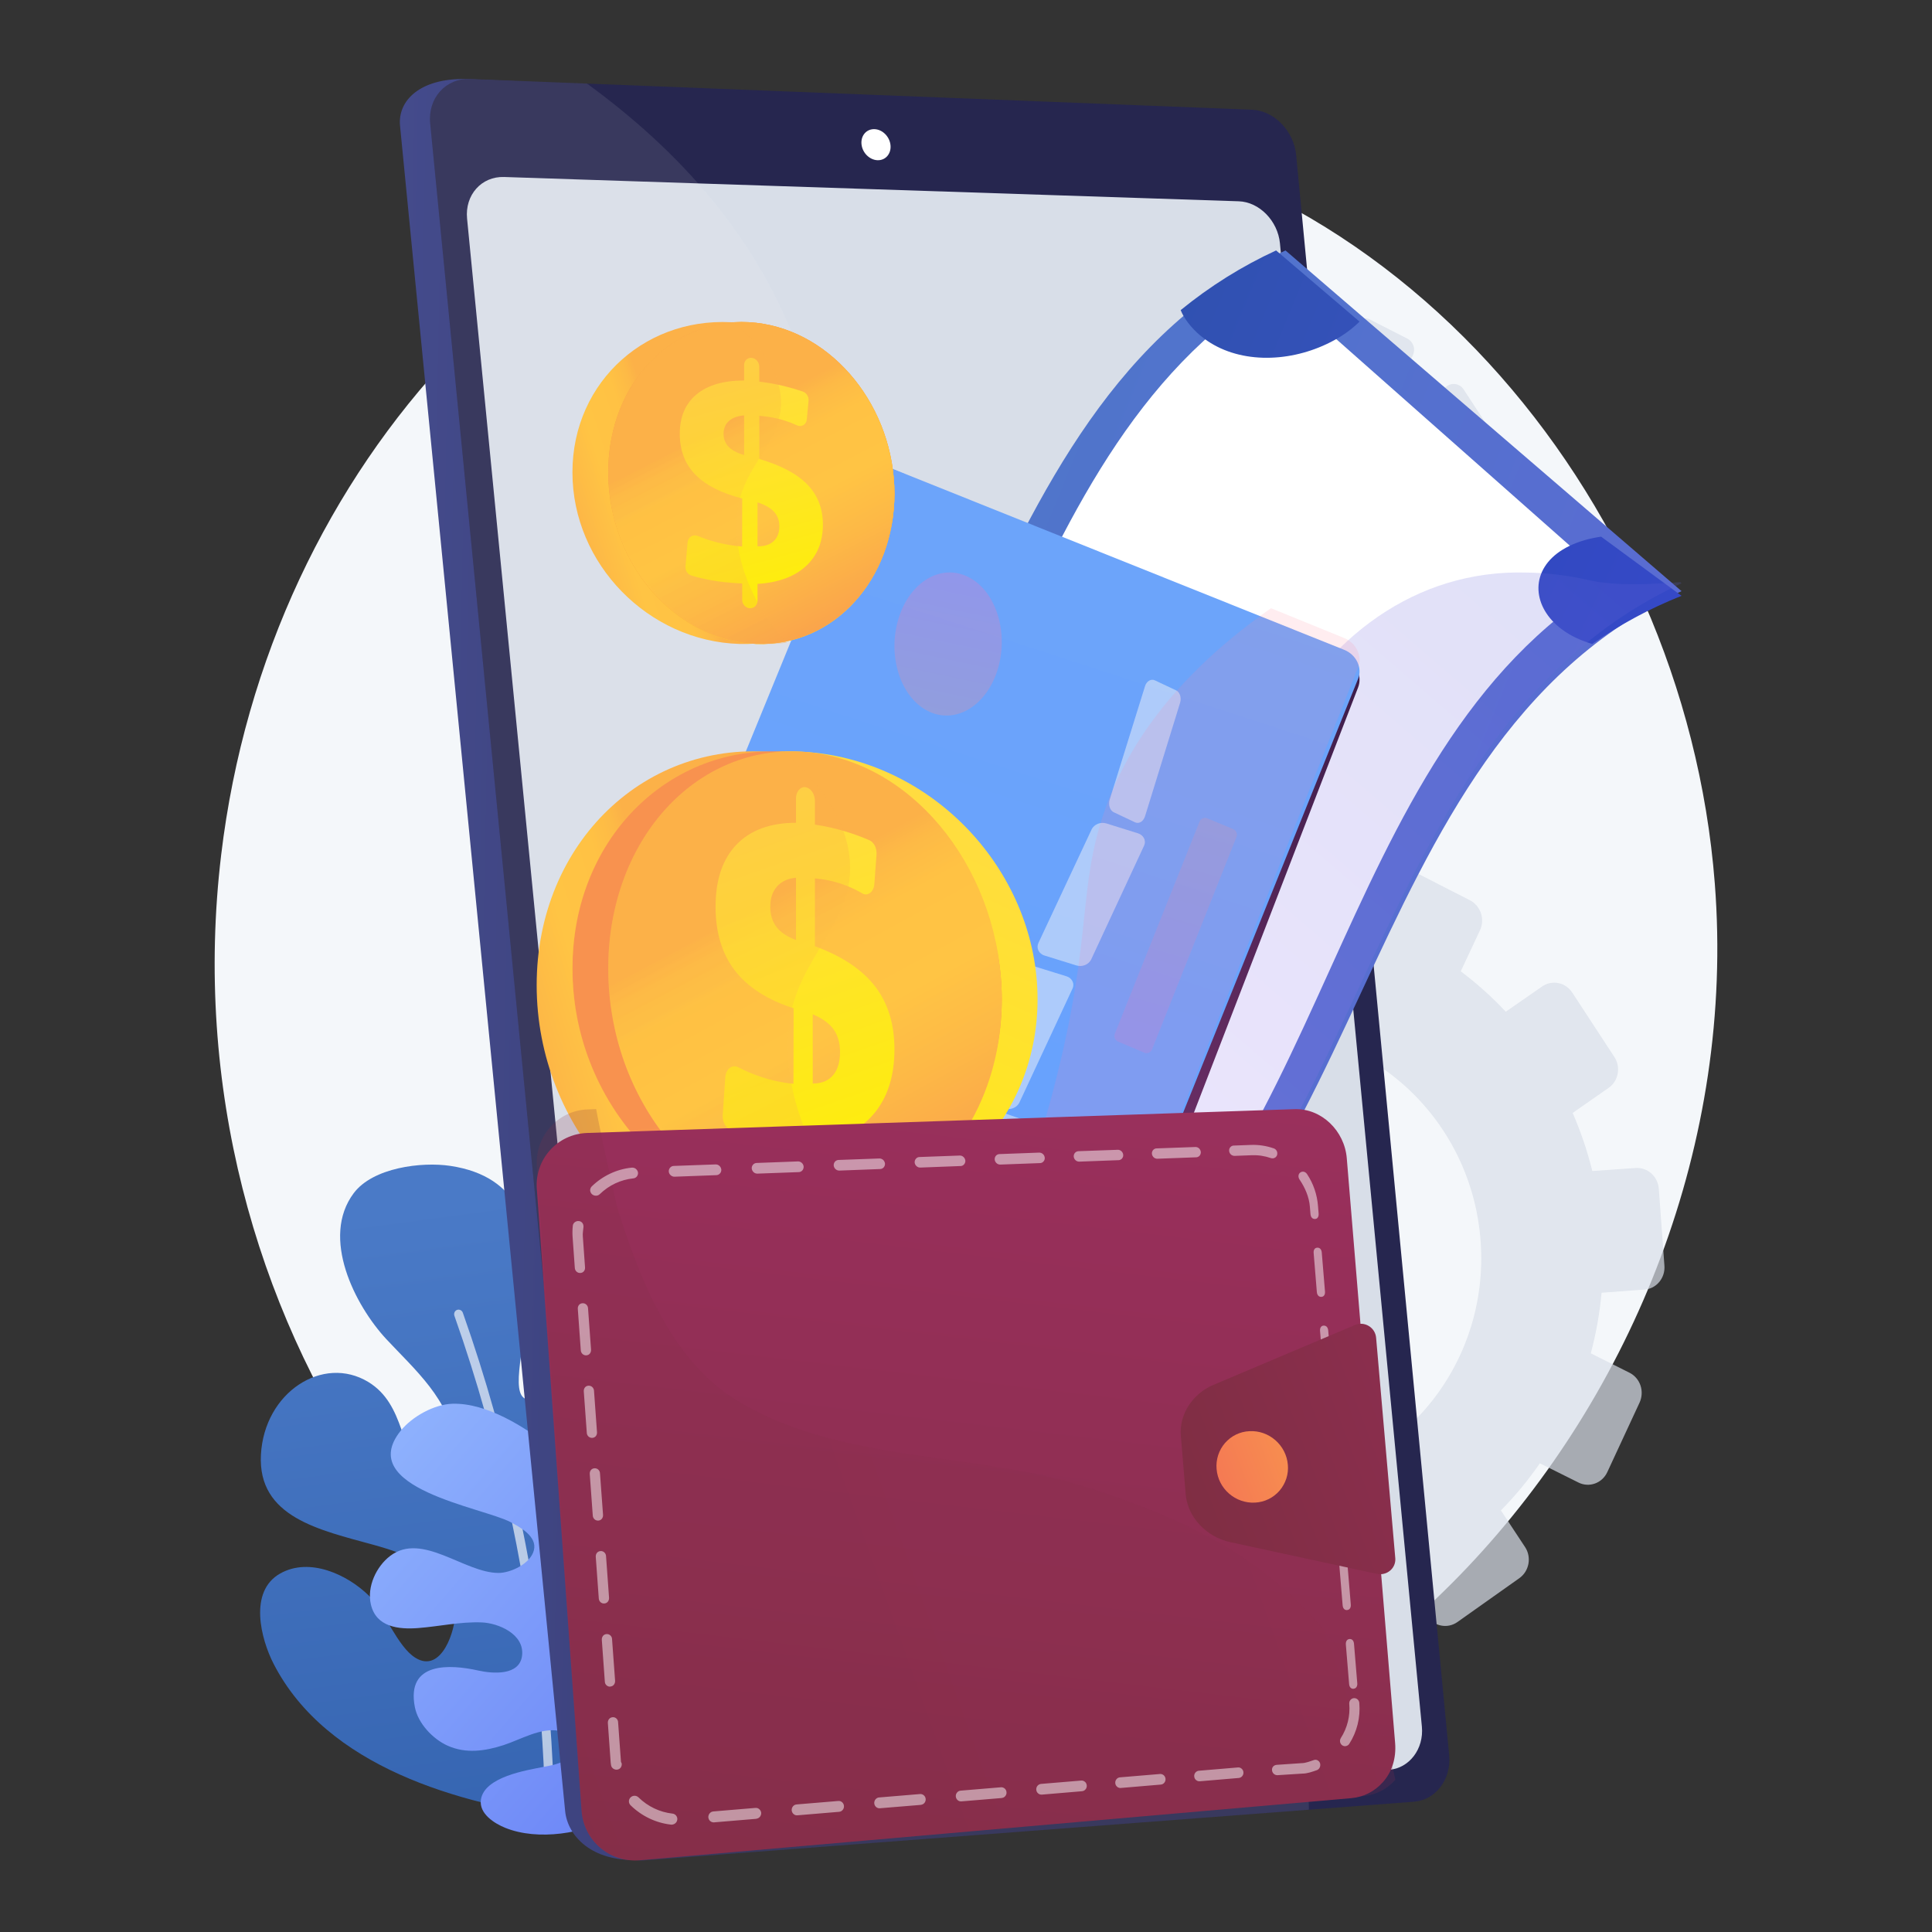 <svg width="54" height="54" viewBox="0 0 54 54" fill="none" xmlns="http://www.w3.org/2000/svg">
<rect x="0" y="0" width="54" height="54" fill="#333333" stroke="none"/>
<path d="M23.529 50.296C13.11 48.435 4.643 36.815 6.181 23.9C7.494 12.886 15.681 4.314 25.498 3.505C26.209 3.446 26.928 3.429 27.654 3.453C33.131 3.64 37.997 6.223 41.596 10.133C45.178 14.026 47.506 19.23 47.929 24.69C49.058 39.218 36.489 52.61 23.529 50.296Z" fill="#F4F7FA"/>
<path d="M15.768 50.812C12.844 50.422 9.137 49.397 7.648 46.506C7.295 45.818 6.939 44.481 7.833 43.979C8.65 43.519 9.707 44.005 10.314 44.603C10.761 45.043 11.109 46.026 11.611 46.336C12.345 46.791 12.741 45.551 12.725 45.038C12.691 43.894 11.335 43.425 10.435 43.177C8.94 42.764 7.199 42.41 7.293 40.66C7.387 38.911 9.029 37.86 10.293 38.626C11.334 39.257 11.187 40.604 11.899 41.412C12.531 42.13 12.751 40.965 12.709 40.394C12.617 39.153 11.567 38.256 10.794 37.425C9.921 36.483 8.955 34.592 9.887 33.349C10.423 32.634 11.784 32.466 12.588 32.587C16.527 33.178 13.915 38.472 14.631 39.063C15.347 39.653 16.025 38.62 16.023 37.047C16.021 35.475 16.253 34.316 17.832 34.819C19.412 35.322 19.712 39.429 17.909 41.007C16.105 42.585 18.022 44.307 18.506 43.176C18.856 42.359 19.163 40.222 20.173 39.986C21.857 39.596 21.831 43.166 21.347 43.998C20.668 45.163 19.133 45.416 18.275 46.421C18.026 46.713 17.463 47.436 17.681 47.863C17.986 48.458 18.836 47.821 19.148 47.545C19.85 46.924 20.822 44.817 21.812 46.217C23.034 47.945 20.991 50.507 15.768 50.812Z" fill="url(#paint0_linear_131_3975)"/>
<g style="mix-blend-mode:soft-light" opacity="0.8">
<g style="mix-blend-mode:soft-light" opacity="0.8">
<path d="M15.347 50.555C15.416 50.555 15.472 50.474 15.473 50.402C15.474 50.34 15.556 44.101 12.938 36.696C12.927 36.662 12.904 36.635 12.874 36.619C12.843 36.603 12.808 36.601 12.776 36.611C12.761 36.617 12.746 36.626 12.734 36.637C12.722 36.648 12.712 36.662 12.705 36.678C12.698 36.693 12.694 36.71 12.694 36.727C12.693 36.744 12.695 36.761 12.701 36.777C15.302 44.136 15.221 50.336 15.221 50.398C15.22 50.47 15.275 50.554 15.345 50.554L15.347 50.555Z" fill="white"/>
</g>
</g>
<path d="M13.442 50.299C13.54 49.661 14.715 49.479 15.188 49.386C15.463 49.332 15.854 49.277 15.994 48.982C16.143 48.672 15.917 48.433 15.628 48.378C15.111 48.28 14.555 48.621 14.074 48.777C13.557 48.944 13.022 49.022 12.51 48.792C12.101 48.608 11.683 48.172 11.595 47.712C11.349 46.441 12.575 46.514 13.374 46.693C13.761 46.779 14.523 46.845 14.592 46.276C14.664 45.67 13.923 45.365 13.465 45.347C12.866 45.323 12.277 45.46 11.684 45.505C11.148 45.545 10.514 45.484 10.366 44.844C10.251 44.35 10.519 43.781 10.906 43.488C11.8 42.809 12.98 43.966 13.935 43.964C14.273 43.964 14.83 43.706 14.923 43.328C15.018 42.944 14.538 42.686 14.275 42.546C13.496 42.131 9.914 41.6 11.197 39.993C11.52 39.589 12.144 39.249 12.648 39.235C13.598 39.208 14.665 39.878 15.397 40.455C16.549 41.364 17.556 42.615 18.21 43.956C19.655 46.918 18.955 48.904 18.955 48.904C18.536 49.622 17.888 50.368 17.173 50.774C16.334 51.249 15.035 51.459 14.121 51.088C13.826 50.969 13.381 50.695 13.442 50.299Z" fill="url(#paint1_linear_131_3975)"/>
<g style="mix-blend-mode:multiply" opacity="0.7">
<path d="M45.718 32.646L44.505 32.731C44.368 32.174 44.184 31.631 43.956 31.107L44.962 30.405C45.028 30.36 45.084 30.301 45.127 30.232C45.17 30.164 45.2 30.087 45.215 30.007C45.23 29.926 45.229 29.844 45.213 29.764C45.196 29.683 45.165 29.607 45.12 29.54L43.946 27.745C43.856 27.607 43.718 27.511 43.561 27.479C43.404 27.446 43.241 27.479 43.107 27.57L42.087 28.278C41.699 27.865 41.278 27.487 40.828 27.148L41.366 26.001C41.511 25.691 41.384 25.316 41.082 25.162L39.192 24.195C38.889 24.04 38.526 24.166 38.38 24.476L37.838 25.627C37.302 25.466 36.754 25.353 36.199 25.29L36.105 24C36.091 23.832 36.015 23.676 35.892 23.566C35.769 23.456 35.61 23.4 35.448 23.41L33.335 23.54C33.255 23.544 33.177 23.564 33.105 23.6C33.033 23.636 32.969 23.687 32.916 23.749C32.863 23.811 32.823 23.884 32.797 23.962C32.772 24.041 32.762 24.124 32.768 24.206L32.862 25.501C32.318 25.634 31.787 25.815 31.273 26.044L30.561 24.964C30.468 24.824 30.326 24.727 30.166 24.694C30.006 24.66 29.839 24.693 29.702 24.786L27.933 25.992C27.866 26.038 27.808 26.097 27.763 26.166C27.718 26.236 27.687 26.314 27.672 26.395C27.657 26.477 27.658 26.562 27.674 26.643C27.691 26.725 27.723 26.802 27.77 26.871L28.485 27.95C28.079 28.349 27.708 28.784 27.375 29.25L26.231 28.675C25.921 28.52 25.549 28.648 25.399 28.963L24.463 30.93C24.313 31.245 24.443 31.626 24.754 31.781L25.89 32.347C25.734 32.907 25.627 33.48 25.57 34.059L24.312 34.147C23.968 34.171 23.71 34.475 23.735 34.826L23.895 37.018C23.921 37.369 24.221 37.633 24.565 37.608L25.812 37.516C25.951 38.085 26.138 38.64 26.372 39.175L25.346 39.885C25.279 39.931 25.221 39.991 25.176 40.06C25.131 40.13 25.1 40.208 25.085 40.291C25.069 40.373 25.07 40.458 25.087 40.54C25.103 40.622 25.136 40.7 25.182 40.768L26.394 42.582C26.489 42.722 26.632 42.817 26.794 42.848C26.955 42.879 27.122 42.843 27.258 42.748L28.276 42.038C28.676 42.458 29.111 42.842 29.575 43.183L29.044 44.316C29.009 44.391 28.988 44.472 28.984 44.556C28.979 44.639 28.991 44.723 29.017 44.802C29.044 44.88 29.086 44.953 29.14 45.014C29.195 45.076 29.26 45.126 29.333 45.161L31.259 46.103C31.407 46.175 31.576 46.185 31.73 46.129C31.884 46.073 32.011 45.956 32.083 45.804L32.608 44.684C33.158 44.841 33.72 44.947 34.287 45.002L34.377 46.24C34.384 46.323 34.406 46.404 34.442 46.478C34.479 46.552 34.529 46.618 34.59 46.672C34.652 46.725 34.722 46.766 34.799 46.792C34.875 46.817 34.956 46.827 35.035 46.819L37.145 46.647C37.307 46.634 37.456 46.556 37.562 46.429C37.668 46.302 37.721 46.136 37.709 45.969L37.619 44.735C38.167 44.591 38.702 44.398 39.218 44.156L39.891 45.173C39.983 45.311 40.123 45.405 40.282 45.435C40.44 45.466 40.603 45.43 40.736 45.336L42.467 44.11C42.532 44.063 42.588 44.004 42.632 43.935C42.675 43.867 42.705 43.789 42.72 43.709C42.735 43.628 42.734 43.544 42.718 43.464C42.702 43.383 42.67 43.307 42.625 43.239L41.95 42.216C42.35 41.811 42.715 41.37 43.04 40.899L44.12 41.438C44.264 41.51 44.43 41.519 44.581 41.464C44.732 41.41 44.856 41.295 44.925 41.145L45.827 39.202C45.895 39.053 45.905 38.881 45.852 38.724C45.799 38.568 45.688 38.44 45.545 38.368L44.463 37.826C44.611 37.271 44.712 36.704 44.764 36.132L45.967 36.043C46.046 36.038 46.123 36.016 46.193 35.98C46.263 35.943 46.326 35.892 46.378 35.83C46.429 35.768 46.468 35.697 46.493 35.619C46.518 35.541 46.527 35.459 46.521 35.377L46.364 33.227C46.352 33.062 46.277 32.908 46.156 32.799C46.035 32.69 45.878 32.635 45.718 32.646ZM34.781 28.785C38.181 28.56 41.13 31.205 41.384 34.691C41.639 38.177 39.106 41.215 35.708 41.478C32.289 41.742 29.294 39.1 29.037 35.576C28.779 32.051 31.359 29.01 34.781 28.785Z" fill="#D8DEE8"/>
</g>
<g style="mix-blend-mode:multiply" opacity="0.7">
<path d="M41.884 13.58L41.217 13.627C41.141 13.32 41.04 13.022 40.915 12.734L41.468 12.348C41.504 12.323 41.535 12.29 41.559 12.253C41.583 12.215 41.599 12.173 41.607 12.129C41.615 12.085 41.615 12.039 41.606 11.995C41.597 11.951 41.579 11.909 41.555 11.872L40.909 10.885C40.86 10.809 40.784 10.757 40.698 10.739C40.611 10.721 40.522 10.739 40.448 10.79L39.887 11.178C39.674 10.951 39.442 10.744 39.195 10.557L39.491 9.927C39.529 9.844 39.534 9.749 39.505 9.662C39.475 9.576 39.414 9.505 39.335 9.465L38.296 8.934C38.257 8.913 38.214 8.901 38.17 8.898C38.127 8.895 38.083 8.9 38.041 8.915C38 8.929 37.962 8.952 37.929 8.982C37.896 9.011 37.868 9.047 37.849 9.088L37.551 9.721C37.256 9.632 36.955 9.57 36.65 9.536L36.598 8.825C36.591 8.733 36.549 8.648 36.481 8.587C36.414 8.527 36.327 8.496 36.238 8.501L35.076 8.572C35.033 8.574 34.99 8.586 34.95 8.605C34.911 8.625 34.875 8.653 34.846 8.687C34.817 8.721 34.795 8.761 34.781 8.804C34.767 8.848 34.761 8.893 34.764 8.939L34.816 9.65C34.517 9.724 34.225 9.824 33.943 9.95L33.551 9.356C33.5 9.279 33.422 9.226 33.334 9.207C33.246 9.189 33.154 9.207 33.079 9.258L32.107 9.921C32.07 9.946 32.038 9.979 32.013 10.017C31.989 10.055 31.972 10.098 31.963 10.143C31.955 10.188 31.955 10.234 31.965 10.279C31.974 10.324 31.991 10.366 32.017 10.404L32.41 10.998C32.187 11.217 31.983 11.456 31.8 11.712L31.17 11.396C31.089 11.355 30.996 11.348 30.91 11.377C30.825 11.407 30.754 11.47 30.713 11.554L30.198 12.636C30.179 12.677 30.167 12.722 30.165 12.768C30.163 12.815 30.169 12.861 30.184 12.904C30.199 12.948 30.222 12.988 30.252 13.022C30.282 13.056 30.318 13.084 30.358 13.103L30.983 13.415C30.897 13.722 30.837 14.037 30.806 14.356L30.115 14.405C30.07 14.407 30.026 14.419 29.986 14.439C29.946 14.459 29.91 14.488 29.881 14.523C29.851 14.557 29.828 14.598 29.814 14.642C29.8 14.686 29.794 14.732 29.797 14.778L29.885 15.984C29.893 16.078 29.936 16.164 30.005 16.225C30.074 16.286 30.163 16.315 30.253 16.308L30.939 16.258C31.015 16.57 31.118 16.876 31.247 17.169L30.683 17.561C30.646 17.586 30.614 17.619 30.589 17.657C30.564 17.695 30.547 17.738 30.539 17.784C30.531 17.829 30.531 17.876 30.54 17.921C30.549 17.966 30.567 18.009 30.593 18.047L31.259 19.044C31.311 19.12 31.39 19.173 31.479 19.19C31.567 19.207 31.659 19.187 31.734 19.135L32.294 18.745C32.514 18.976 32.753 19.187 33.008 19.375L32.716 19.996C32.696 20.037 32.685 20.082 32.682 20.128C32.68 20.174 32.686 20.22 32.701 20.263C32.716 20.307 32.739 20.346 32.769 20.38C32.798 20.414 32.834 20.442 32.875 20.461L33.933 20.979C34.014 21.019 34.107 21.024 34.192 20.993C34.277 20.962 34.347 20.898 34.386 20.814L34.674 20.199C34.977 20.285 35.285 20.343 35.597 20.374L35.647 21.054C35.651 21.1 35.663 21.144 35.683 21.185C35.703 21.226 35.731 21.262 35.764 21.291C35.798 21.321 35.837 21.343 35.879 21.357C35.921 21.371 35.965 21.376 36.009 21.372L37.169 21.277C37.213 21.274 37.256 21.262 37.295 21.241C37.335 21.221 37.37 21.192 37.399 21.158C37.428 21.123 37.45 21.083 37.464 21.04C37.478 20.996 37.483 20.95 37.48 20.904L37.431 20.226C37.732 20.147 38.026 20.04 38.31 19.908L38.68 20.467C38.73 20.543 38.808 20.594 38.895 20.611C38.982 20.628 39.072 20.608 39.145 20.556L40.096 19.883C40.132 19.858 40.163 19.825 40.187 19.787C40.211 19.749 40.227 19.707 40.235 19.662C40.243 19.618 40.243 19.572 40.234 19.528C40.225 19.483 40.208 19.441 40.183 19.404L39.812 18.842C40.032 18.619 40.232 18.377 40.411 18.118L41.005 18.414C41.084 18.453 41.176 18.459 41.259 18.429C41.342 18.398 41.41 18.335 41.448 18.253L41.943 17.183C41.981 17.101 41.986 17.007 41.957 16.921C41.928 16.835 41.867 16.764 41.788 16.725L41.194 16.426C41.276 16.121 41.331 15.809 41.359 15.494L42.021 15.446C42.064 15.443 42.106 15.431 42.145 15.411C42.184 15.391 42.218 15.363 42.247 15.329C42.275 15.295 42.297 15.255 42.31 15.212C42.324 15.17 42.329 15.125 42.326 15.08L42.239 13.898C42.232 13.807 42.191 13.723 42.124 13.663C42.058 13.604 41.971 13.574 41.884 13.58ZM35.87 11.457C37.74 11.334 39.361 12.788 39.501 14.704C39.641 16.621 38.248 18.291 36.38 18.436C34.501 18.581 32.854 17.129 32.712 15.191C32.571 13.254 33.989 11.581 35.87 11.457Z" fill="#D8DEE8"/>
</g>
<path d="M35.285 4.389L39.544 48.891C39.608 49.554 39.168 50.133 38.566 50.179L17.812 51.984C16.547 52.031 15.865 51.323 15.796 50.621L11.181 3.516C11.112 2.809 11.744 2.182 13.022 2.209L34.058 3.131C34.669 3.155 35.22 3.721 35.285 4.389Z" fill="url(#paint2_linear_131_3975)"/>
<path d="M36.228 4.333L40.505 49.064C40.568 49.73 40.127 50.312 39.523 50.358L18.008 51.997C17.336 52.048 16.728 51.513 16.659 50.808L12.024 3.453C11.954 2.742 12.457 2.182 13.14 2.208L34.997 3.067C35.61 3.091 36.164 3.661 36.228 4.333Z" fill="#26264F"/>
<path d="M35.775 6.801L39.742 48.26C39.802 48.882 39.389 49.425 38.824 49.467L18.586 50.961C17.962 51.008 17.397 50.508 17.332 49.852L13.055 6.112C12.99 5.45 13.457 4.926 14.091 4.947L34.625 5.626C35.198 5.645 35.715 6.173 35.775 6.801Z" fill="#D8DEE8"/>
<path d="M24.89 4.059C24.913 4.298 24.751 4.486 24.527 4.478C24.303 4.47 24.102 4.269 24.079 4.029C24.056 3.789 24.219 3.602 24.443 3.61C24.667 3.618 24.867 3.82 24.89 4.059Z" fill="white"/>
<g style="mix-blend-mode:soft-light" opacity="0.3">
<g style="mix-blend-mode:soft-light" opacity="0.3">
<path d="M22.898 25.893C20.76 19.33 24.483 16.023 22.374 9.944C21.227 6.636 18.932 4.172 16.406 2.336L13.14 2.208C12.457 2.182 11.954 2.742 12.024 3.453L16.659 50.808C16.728 51.513 17.336 52.048 18.008 51.997L36.584 50.582C36.525 45.638 35.316 42.119 33.971 39.617C30.276 32.743 25.113 32.69 22.898 25.893Z" fill="#F4F7FA"/>
</g>
</g>
<path d="M35.93 7L47 16.523C37.481 20.968 38.589 34.555 29.07 39L18 29.477C27.519 25.032 26.411 11.445 35.93 7Z" fill="url(#paint3_linear_131_3975)"/>
<path d="M45 16.245C37.01 21.052 37.312 33.193 29.322 38L20 29.754C27.99 24.948 27.689 12.807 35.678 8L45 16.245Z" fill="white"/>
<path d="M22.645 28.605C22.681 28.636 22.712 28.665 22.745 28.698C22.748 28.701 22.751 28.704 22.754 28.707C23.127 29.079 23.302 29.551 23.258 30.002C23.221 30.396 23.015 30.773 22.625 31.05C22.566 31.092 22.505 31.13 22.442 31.165C22.199 31.301 21.92 31.391 21.623 31.44L19.571 29.674C20.409 29.284 21.196 28.786 21.916 28.193C22.165 28.269 22.429 28.419 22.645 28.605Z" fill="url(#paint4_linear_131_3975)"/>
<path d="M31.015 35.808C31.24 36.001 31.39 36.214 31.515 36.472C30.799 37.061 30.015 37.556 29.181 37.944L27.081 36.136C27.264 35.956 27.47 35.803 27.693 35.681C27.758 35.645 27.824 35.611 27.891 35.579C28.889 35.104 30.112 35.104 30.927 35.735L30.937 35.742C30.963 35.764 30.99 35.787 31.015 35.808Z" fill="url(#paint5_linear_131_3975)"/>
<path d="M35.667 7L38 8.989C37.792 9.193 37.558 9.365 37.304 9.502C37.231 9.543 37.156 9.581 37.079 9.617C35.957 10.147 34.587 10.155 33.66 9.466C33.616 9.434 33.581 9.406 33.54 9.371C33.294 9.162 33.096 8.906 33 8.668C33.818 8 34.714 7.439 35.667 7Z" fill="url(#paint6_linear_131_3975)"/>
<path d="M44.752 15L47 16.653C46.108 17.009 45.269 17.461 44.502 18C44.177 17.898 43.912 17.78 43.672 17.603C43.645 17.584 43.616 17.562 43.591 17.541L43.581 17.533C43.193 17.215 42.993 16.812 43 16.418C43.008 16.023 43.227 15.636 43.682 15.359C43.745 15.321 43.809 15.286 43.876 15.254C44.137 15.129 44.435 15.045 44.752 15Z" fill="url(#paint7_linear_131_3975)"/>
<path d="M33.834 20.602C35.369 21.922 35.822 24.501 34.938 26.439C34.054 28.378 32.009 28.806 30.461 27.474C28.926 26.154 28.473 23.576 29.357 21.637C30.241 19.698 32.287 19.27 33.834 20.602Z" fill="url(#paint8_linear_131_3975)"/>
<path d="M32.711 22.916C32.441 22.982 32.161 23.172 31.839 23.563L31.156 22.976C31.165 22.96 31.174 22.944 31.183 22.927C31.267 22.776 31.366 22.635 31.48 22.507C31.541 22.439 31.606 22.375 31.675 22.317C31.752 22.253 31.752 22.115 31.677 22.036L31.397 21.743C31.338 21.682 31.253 21.68 31.199 21.738C31.107 21.834 31.016 21.943 30.932 22.049C30.817 22.195 30.712 22.349 30.616 22.51L30.378 22.304C30.308 22.244 30.217 22.254 30.171 22.334C30.149 22.374 30.141 22.421 30.149 22.467C30.158 22.512 30.181 22.553 30.216 22.583L30.459 22.792C30.265 23.209 30.183 23.6 30.22 23.953C30.258 24.307 30.412 24.603 30.682 24.836C30.943 25.06 31.208 25.139 31.477 25.073C31.746 25.006 32.023 24.794 32.307 24.437L33.065 25.093C32.969 25.268 32.856 25.434 32.729 25.587C32.65 25.682 32.564 25.772 32.473 25.856C32.396 25.927 32.395 26.073 32.473 26.153L32.837 26.527C32.85 26.542 32.866 26.553 32.883 26.561C32.9 26.569 32.919 26.573 32.938 26.573C32.957 26.573 32.976 26.568 32.993 26.56C33.01 26.552 33.025 26.54 33.038 26.525C33.131 26.42 33.218 26.308 33.298 26.192C33.416 26.021 33.522 25.842 33.618 25.656C33.63 25.633 33.642 25.609 33.654 25.585L33.913 25.808C33.984 25.869 34.074 25.86 34.114 25.774L34.115 25.771C34.135 25.729 34.14 25.681 34.13 25.636C34.121 25.59 34.097 25.549 34.063 25.519L33.8 25.293C33.925 24.983 33.994 24.686 34.005 24.409C34.01 24.291 34.005 24.173 33.988 24.056C33.934 23.68 33.769 23.379 33.496 23.144C33.242 22.925 32.98 22.851 32.711 22.916ZM32.51 24.182C32.618 24.067 32.726 23.986 32.821 23.966C32.916 23.947 33.009 23.975 33.101 24.054C33.197 24.134 33.261 24.248 33.28 24.374C33.299 24.499 33.276 24.633 33.206 24.781L32.51 24.182ZM31.358 24.014C31.271 24.036 31.187 24.012 31.106 23.942C31.021 23.87 30.966 23.767 30.953 23.654C30.937 23.536 30.962 23.394 31.01 23.268L31.637 23.807C31.534 23.928 31.444 23.991 31.357 24.014L31.358 24.014Z" fill="white"/>
<path style="mix-blend-mode:multiply" opacity="0.2" d="M46.964 16.271L47 16.302C37.404 20.791 38.52 34.511 28.924 39L18 29.587C18.571 29.523 19.145 29.496 19.718 29.505C20.5 29.519 21.279 29.606 22.046 29.764C22.982 29.957 24.007 30.273 25.142 30.772C30.75 33.248 32.362 31.164 33.335 27.643C33.602 26.71 33.833 25.682 34.112 24.638C34.235 24.179 34.373 23.716 34.526 23.256C34.827 22.356 35.188 21.469 35.625 20.645C37.053 17.825 39.561 15.918 42.662 16.003C43.243 16.012 43.822 16.082 44.39 16.212C44.547 16.247 44.707 16.273 44.867 16.29C45.47 16.358 46.172 16.331 46.964 16.271Z" fill="url(#paint9_linear_131_3975)"/>
<path d="M37.57 18.374C37.909 18.515 38.084 18.893 37.96 19.213L30.121 39.513C29.987 39.858 29.517 40.107 29.168 39.954L16.397 34.361C16.055 34.212 15.913 33.69 16.054 33.352L23.96 13.371C24.09 13.058 24.468 12.914 24.799 13.053L37.57 18.374Z" fill="url(#paint10_linear_131_3975)"/>
<path d="M37.571 18.163C37.908 18.299 38.084 18.663 37.96 18.971L30.041 38.608C29.907 38.939 29.512 39.091 29.163 38.944L16.415 33.572C16.074 33.428 15.909 33.045 16.05 32.72L23.976 13.358C24.106 13.056 24.483 12.918 24.814 13.05L37.571 18.163Z" fill="url(#paint11_linear_131_3975)"/>
<g opacity="0.7">
<path opacity="0.7" d="M28.668 31.576L27.522 34.364C27.496 34.425 27.449 34.473 27.391 34.501C27.332 34.528 27.266 34.532 27.205 34.512L26.529 34.276C26.501 34.267 26.474 34.251 26.451 34.23C26.429 34.209 26.411 34.183 26.398 34.154C26.386 34.126 26.38 34.095 26.38 34.063C26.38 34.032 26.386 34.001 26.399 33.972L27.553 31.186C27.579 31.126 27.625 31.078 27.683 31.051C27.741 31.024 27.807 31.021 27.867 31.041L28.537 31.275C28.566 31.285 28.592 31.3 28.614 31.321C28.637 31.342 28.655 31.367 28.667 31.395C28.679 31.424 28.686 31.455 28.686 31.486C28.686 31.517 28.68 31.548 28.668 31.576Z" fill="#F4F7FA"/>
<path opacity="0.7" d="M29.977 27.631L28.492 30.817C28.458 30.887 28.397 30.942 28.32 30.973C28.244 31.004 28.158 31.009 28.079 30.985L27.195 30.712C27.158 30.701 27.123 30.683 27.094 30.659C27.065 30.635 27.041 30.606 27.025 30.573C27.009 30.54 27 30.505 27 30.469C27 30.433 27.008 30.397 27.024 30.364L28.52 27.18C28.554 27.111 28.615 27.056 28.691 27.026C28.766 26.995 28.851 26.992 28.93 27.015L29.806 27.287C29.843 27.298 29.877 27.315 29.906 27.339C29.935 27.363 29.959 27.392 29.975 27.424C29.991 27.456 30 27.492 30 27.527C30 27.563 29.993 27.598 29.977 27.631Z" fill="#F4F7FA"/>
<path opacity="0.7" d="M31.977 23.637L30.498 26.818C30.464 26.888 30.402 26.943 30.326 26.974C30.249 27.005 30.163 27.008 30.084 26.984L29.197 26.708C29.159 26.698 29.125 26.68 29.095 26.655C29.065 26.631 29.042 26.602 29.025 26.569C29.009 26.536 29 26.5 29 26.464C29 26.428 29.008 26.392 29.023 26.359L30.513 23.178C30.548 23.11 30.609 23.056 30.684 23.026C30.759 22.995 30.844 22.992 30.922 23.015L31.802 23.29C31.839 23.301 31.874 23.318 31.904 23.342C31.933 23.366 31.957 23.395 31.974 23.427C31.991 23.46 31.999 23.496 32 23.532C32.001 23.568 31.993 23.604 31.977 23.637Z" fill="#F4F7FA"/>
<path opacity="0.7" d="M32.985 19.64L32.003 22.818C31.98 22.888 31.939 22.944 31.888 22.974C31.837 23.005 31.779 23.008 31.726 22.984L31.132 22.704C31.107 22.693 31.084 22.675 31.064 22.651C31.044 22.628 31.028 22.598 31.017 22.565C31.006 22.532 31 22.496 31 22.459C31 22.423 31.005 22.387 31.015 22.354L32.004 19.178C32.048 19.038 32.171 18.965 32.279 19.016L32.869 19.294C32.894 19.305 32.917 19.322 32.937 19.346C32.956 19.37 32.972 19.399 32.983 19.431C32.994 19.464 33 19.5 33 19.535C33 19.572 32.995 19.607 32.985 19.64Z" fill="#F4F7FA"/>
</g>
<path d="M25.432 31.766L24.892 33.088C24.794 33.329 24.51 33.438 24.262 33.331L22.912 32.752C22.665 32.645 22.544 32.362 22.643 32.123L23.189 30.807C23.287 30.569 23.569 30.461 23.815 30.566L25.16 31.14C25.407 31.245 25.53 31.527 25.432 31.766Z" fill="url(#paint12_linear_131_3975)"/>
<path d="M25.264 31.804L24.8 32.939C24.709 33.162 24.448 33.263 24.219 33.164L23.06 32.666C22.831 32.568 22.72 32.308 22.812 32.087L23.28 30.955C23.371 30.735 23.631 30.635 23.858 30.732L25.014 31.226C25.242 31.323 25.355 31.583 25.264 31.804ZM22.87 32.111C22.791 32.302 22.887 32.526 23.084 32.611L24.243 33.108C24.441 33.193 24.665 33.106 24.743 32.914L25.207 31.779C25.285 31.589 25.189 31.366 24.991 31.281L23.836 30.788C23.64 30.704 23.416 30.79 23.337 30.98L22.87 32.111Z" fill="url(#paint13_linear_131_3975)"/>
<path d="M23.215 32.7L23.99 30.821L23.215 32.7Z" fill="#F4F7FA"/>
<path d="M24.019 30.833L23.244 32.712L23.186 32.688L23.961 30.809L24.019 30.833Z" fill="url(#paint14_linear_131_3975)"/>
<path d="M23.65 32.887L24.424 31.007L23.65 32.887Z" fill="#F4F7FA"/>
<path d="M24.453 31.019L23.68 32.899L23.622 32.875L24.396 30.994L24.453 31.019Z" fill="url(#paint15_linear_131_3975)"/>
<path d="M24.087 33.074L24.859 31.192L24.087 33.074Z" fill="#F4F7FA"/>
<path d="M24.888 31.205L24.115 33.087L24.058 33.062L24.83 31.18L24.888 31.205Z" fill="url(#paint16_linear_131_3975)"/>
<path d="M23.979 32.08L23.734 32.787C23.673 32.967 23.493 33.049 23.337 32.97L22.192 32.387C22.036 32.308 21.959 32.096 22.022 31.917L22.266 31.212C22.328 31.033 22.507 30.951 22.662 31.03L23.806 31.61C23.963 31.69 24.041 31.901 23.979 32.08Z" fill="#FEC045"/>
<path d="M23.977 32.093L23.741 32.772C23.674 32.965 23.482 33.053 23.313 32.967L22.206 32.407C22.038 32.322 21.956 32.096 22.024 31.904L22.26 31.226C22.327 31.033 22.518 30.948 22.686 31.033L23.791 31.591C23.961 31.674 24.044 31.9 23.977 32.093ZM22.087 31.936C22.033 32.088 22.098 32.268 22.232 32.335L23.338 32.895C23.472 32.963 23.624 32.893 23.678 32.74L23.914 32.061C23.967 31.908 23.901 31.729 23.767 31.662L22.663 31.104C22.529 31.037 22.378 31.106 22.324 31.258L22.087 31.936Z" fill="url(#paint17_linear_131_3975)"/>
<path style="mix-blend-mode:multiply" opacity="0.15" d="M29.397 30.628C28.934 32.359 28.524 33.413 27.647 34.424C26.441 35.812 24.939 36.444 24 36.743L29.148 38.943C29.497 39.092 29.892 38.938 30.027 38.601L37.96 18.654C38.084 18.34 37.909 17.971 37.57 17.833L35.525 17C32.405 19.186 31.228 21.417 30.737 23.089C30.145 25.109 30.495 26.516 29.397 30.628Z" fill="url(#paint18_linear_131_3975)"/>
<g style="mix-blend-mode:multiply" opacity="0.42">
<path style="mix-blend-mode:multiply" opacity="0.42" d="M31.131 31.961L29.356 36.431C29.338 36.473 29.304 36.505 29.263 36.522C29.221 36.538 29.175 36.536 29.135 36.518L28.413 36.208C28.372 36.191 28.339 36.159 28.32 36.117C28.302 36.075 28.3 36.028 28.316 35.985L30.097 31.521C30.13 31.438 30.229 31.399 30.316 31.436L31.032 31.741C31.12 31.779 31.164 31.878 31.131 31.961Z" fill="url(#paint19_linear_131_3975)"/>
<path style="mix-blend-mode:multiply" opacity="0.42" d="M34.562 23.388L32.199 29.334C32.181 29.375 32.148 29.408 32.106 29.424C32.065 29.441 32.019 29.439 31.979 29.421L31.257 29.116C31.236 29.108 31.218 29.096 31.202 29.081C31.186 29.066 31.173 29.047 31.164 29.027C31.155 29.006 31.15 28.984 31.149 28.961C31.148 28.939 31.151 28.916 31.159 28.895L33.53 22.959C33.563 22.876 33.661 22.838 33.748 22.874L34.464 23.172C34.551 23.207 34.594 23.305 34.562 23.388Z" fill="url(#paint20_linear_131_3975)"/>
</g>
<path style="mix-blend-mode:multiply" opacity="0.26" d="M27.082 16.136C27.852 16.538 28.207 17.709 27.876 18.741C27.548 19.763 26.671 20.261 25.915 19.863C25.158 19.464 24.8 18.317 25.114 17.291C25.43 16.255 26.312 15.734 27.082 16.136Z" fill="url(#paint21_linear_131_3975)"/>
<g opacity="0.53">
<path opacity="0.53" d="M23.981 30.145C24.008 30.215 24.008 30.294 23.98 30.363C23.952 30.433 23.899 30.488 23.832 30.517C23.799 30.532 23.763 30.54 23.727 30.54C23.691 30.541 23.656 30.534 23.622 30.52C23.589 30.505 23.559 30.484 23.534 30.458C23.508 30.431 23.488 30.4 23.475 30.365C23.449 30.295 23.45 30.217 23.478 30.148C23.507 30.079 23.56 30.024 23.627 29.996C23.66 29.981 23.695 29.974 23.73 29.973C23.766 29.973 23.801 29.98 23.834 29.994C23.867 30.008 23.897 30.029 23.922 30.055C23.947 30.081 23.967 30.111 23.981 30.145Z" fill="#F4F7FA"/>
<path opacity="0.53" d="M25.302 29.744C25.298 29.757 25.29 29.768 25.281 29.778C25.272 29.788 25.261 29.796 25.249 29.801C25.224 29.812 25.195 29.812 25.171 29.801C25.145 29.791 25.125 29.77 25.115 29.744C24.782 28.948 23.892 28.571 23.106 28.892C23.081 28.903 23.053 28.903 23.028 28.893C23.003 28.882 22.983 28.862 22.972 28.836C22.968 28.823 22.965 28.809 22.966 28.795C22.966 28.782 22.969 28.768 22.975 28.756C22.98 28.743 22.988 28.732 22.998 28.722C23.007 28.713 23.019 28.706 23.031 28.701C23.919 28.341 24.922 28.766 25.3 29.663C25.305 29.676 25.308 29.689 25.309 29.703C25.309 29.717 25.307 29.731 25.302 29.744Z" fill="#F4F7FA"/>
<path opacity="0.53" d="M24.929 29.907C24.924 29.92 24.916 29.932 24.907 29.942C24.898 29.952 24.886 29.96 24.874 29.965C24.849 29.976 24.82 29.977 24.795 29.966C24.77 29.955 24.75 29.934 24.739 29.908C24.497 29.317 23.838 29.037 23.258 29.279C23.232 29.29 23.204 29.29 23.179 29.279C23.154 29.269 23.134 29.248 23.123 29.222C23.118 29.209 23.116 29.195 23.116 29.181C23.117 29.167 23.12 29.154 23.125 29.141C23.131 29.128 23.138 29.117 23.148 29.107C23.158 29.098 23.169 29.09 23.182 29.085C23.866 28.803 24.64 29.131 24.928 29.826C24.933 29.839 24.936 29.853 24.936 29.867C24.936 29.881 24.934 29.895 24.929 29.907Z" fill="#F4F7FA"/>
<path opacity="0.53" d="M24.55 30.073C24.542 30.093 24.529 30.11 24.512 30.122C24.495 30.134 24.475 30.14 24.455 30.14C24.434 30.14 24.414 30.134 24.397 30.122C24.38 30.11 24.367 30.093 24.359 30.073C24.284 29.89 24.142 29.744 23.965 29.669C23.787 29.594 23.587 29.594 23.41 29.671C23.398 29.676 23.384 29.678 23.371 29.678C23.358 29.678 23.344 29.675 23.332 29.67C23.32 29.664 23.308 29.656 23.299 29.646C23.29 29.637 23.282 29.625 23.277 29.612C23.272 29.599 23.27 29.585 23.27 29.571C23.27 29.557 23.273 29.544 23.278 29.531C23.283 29.518 23.291 29.506 23.3 29.497C23.31 29.487 23.321 29.479 23.334 29.474C23.562 29.377 23.818 29.377 24.046 29.474C24.159 29.521 24.261 29.591 24.348 29.68C24.434 29.769 24.503 29.874 24.55 29.991C24.56 30.017 24.561 30.047 24.55 30.073Z" fill="#F4F7FA"/>
</g>
<path d="M28 28.464C28 32.184 25.25 35.111 21.735 34.997C18.077 34.878 15 31.536 15 27.537C15 23.538 18.077 20.634 21.735 21.037C25.25 21.424 28 24.744 28 28.464Z" fill="url(#paint22_linear_131_3975)"/>
<path d="M29 27.931C29 31.386 26.25 34.103 22.735 33.997C19.076 33.887 16 30.783 16 27.07C16 23.356 19.077 20.661 22.735 21.035C26.25 21.395 29 24.476 29 27.931Z" fill="url(#paint23_linear_131_3975)"/>
<path d="M28 27.93C28 31.391 25.455 34.107 22.207 33.997C18.833 33.88 16 30.777 16 27.07C16 23.362 18.833 20.666 22.207 21.034C25.455 21.388 28 24.471 28 27.93Z" fill="url(#paint24_linear_131_3975)"/>
<path d="M28 27.931C28 31.395 25.663 34.112 22.683 33.996C19.592 33.876 17 30.773 17 27.07C17 23.367 19.592 20.669 22.683 21.033C25.663 21.383 28 24.466 28 27.931Z" fill="url(#paint25_linear_131_3975)"/>
<path d="M22.513 22.002C22.585 22.013 22.652 22.058 22.701 22.129C22.749 22.2 22.777 22.291 22.777 22.386V23.048C23.073 23.091 23.366 23.158 23.655 23.247C23.871 23.313 24.085 23.392 24.299 23.484C24.361 23.511 24.415 23.565 24.452 23.637C24.488 23.709 24.505 23.795 24.5 23.881L24.438 24.711C24.435 24.761 24.423 24.81 24.402 24.853C24.382 24.896 24.354 24.932 24.32 24.957C24.287 24.983 24.249 24.997 24.21 24.999C24.172 25.001 24.133 24.991 24.098 24.969C23.958 24.887 23.814 24.817 23.666 24.759C23.401 24.655 23.128 24.588 22.852 24.56L22.777 24.552V26.448C23.539 26.726 24.099 27.101 24.461 27.573C24.822 28.045 25 28.628 25 29.33C25 30.089 24.801 30.698 24.404 31.155C24.003 31.616 23.441 31.875 22.717 31.932V32.662C22.717 32.707 22.711 32.752 22.698 32.794C22.685 32.836 22.665 32.874 22.64 32.906C22.616 32.937 22.586 32.962 22.554 32.978C22.521 32.994 22.487 33.002 22.452 33H22.447C22.376 32.995 22.308 32.954 22.259 32.886C22.21 32.818 22.182 32.727 22.182 32.633V31.913L22.064 31.906C21.737 31.887 21.41 31.842 21.087 31.77C20.859 31.718 20.634 31.65 20.412 31.566C20.347 31.543 20.291 31.491 20.252 31.42C20.214 31.349 20.195 31.262 20.199 31.175L20.272 30.108C20.288 29.878 20.465 29.743 20.633 29.83C20.827 29.93 21.026 30.015 21.228 30.084C21.539 30.192 21.857 30.261 22.177 30.292L22.182 28.182C21.451 27.945 20.903 27.595 20.543 27.131C20.183 26.667 20 26.068 20 25.342C20 24.591 20.196 24.011 20.588 23.604C20.979 23.2 21.532 22.997 22.248 22.997V22.321C22.247 22.276 22.253 22.232 22.267 22.191C22.28 22.149 22.3 22.113 22.325 22.082C22.35 22.052 22.38 22.029 22.413 22.015C22.445 22.002 22.479 21.997 22.513 22.002ZM22.248 24.533C22.022 24.554 21.846 24.635 21.719 24.776C21.593 24.917 21.53 25.107 21.53 25.345C21.53 25.571 21.588 25.759 21.705 25.911C21.822 26.062 22.003 26.183 22.248 26.273V24.533ZM22.716 28.351V30.285C22.962 30.285 23.151 30.209 23.282 30.055C23.414 29.902 23.479 29.685 23.479 29.404C23.479 29.149 23.418 28.936 23.296 28.768C23.174 28.599 22.981 28.46 22.717 28.351H22.716Z" fill="url(#paint26_linear_131_3975)"/>
<path style="mix-blend-mode:multiply" opacity="0.3" d="M22.037 28.766C22.228 26.701 23.968 25.827 23.741 23.927C23.601 22.757 22.788 21.77 21.88 21C19.128 21.315 17 23.801 17 27.052C17 30.765 19.765 33.876 23.063 33.997C23.376 34.008 23.689 33.991 24 33.947C22.69 32.525 21.872 30.539 22.037 28.766Z" fill="url(#paint27_linear_131_3975)"/>
<path d="M25 13.798C25 16.19 23.096 18.071 20.662 17.998C18.13 17.921 16 15.773 16 13.202C16 10.631 18.13 8.766 20.662 9.024C23.096 9.273 25 11.406 25 13.798Z" fill="url(#paint28_linear_131_3975)"/>
<path d="M25 13.798C25 16.19 23.308 18.072 21.145 17.998C18.893 17.922 17 15.773 17 13.202C17 10.631 18.893 8.766 21.145 9.024C23.308 9.273 25 11.406 25 13.798Z" fill="url(#paint29_linear_131_3975)"/>
<path d="M25 13.798C25 16.194 23.303 18.075 21.138 17.998C18.888 17.917 17 15.769 17 13.202C17 10.636 18.888 8.769 21.138 9.023C23.303 9.268 25 11.402 25 13.798Z" fill="url(#paint30_linear_131_3975)"/>
<path d="M25 13.799C25 16.197 23.3 18.078 21.133 17.997C18.885 17.914 17 15.766 17 13.203C17 10.639 18.885 8.772 21.133 9.023C23.3 9.266 25 11.4 25 13.799Z" fill="url(#paint31_linear_131_3975)"/>
<path d="M21.01 10.001C21.068 10.008 21.121 10.037 21.16 10.082C21.199 10.127 21.221 10.185 21.222 10.245V10.667C21.458 10.694 21.692 10.737 21.924 10.793C22.096 10.835 22.268 10.886 22.439 10.944C22.489 10.961 22.532 10.996 22.561 11.042C22.59 11.087 22.604 11.142 22.6 11.197L22.55 11.725C22.548 11.757 22.538 11.788 22.522 11.815C22.505 11.843 22.483 11.866 22.456 11.882C22.429 11.898 22.399 11.907 22.368 11.908C22.337 11.91 22.306 11.903 22.278 11.889C22.166 11.837 22.051 11.792 21.934 11.755C21.721 11.689 21.503 11.647 21.282 11.628L21.223 11.623V12.829C21.832 13.007 22.28 13.245 22.569 13.546C22.859 13.847 23 14.218 23 14.664C23 15.147 22.841 15.534 22.523 15.826C22.203 16.119 21.753 16.284 21.173 16.32V16.785C21.174 16.814 21.168 16.842 21.158 16.869C21.147 16.895 21.132 16.92 21.112 16.94C21.092 16.96 21.069 16.976 21.043 16.986C21.017 16.996 20.989 17.001 20.962 17H20.958C20.9 16.997 20.846 16.971 20.807 16.927C20.767 16.884 20.745 16.826 20.745 16.767V16.308L20.651 16.303C20.389 16.291 20.128 16.262 19.869 16.216C19.687 16.184 19.507 16.14 19.329 16.087C19.277 16.072 19.232 16.039 19.201 15.993C19.17 15.948 19.156 15.893 19.159 15.837L19.218 15.158C19.231 15.011 19.372 14.926 19.507 14.981C19.662 15.045 19.821 15.099 19.982 15.143C20.231 15.211 20.485 15.256 20.742 15.275L20.745 13.933C20.16 13.783 19.723 13.56 19.434 13.264C19.145 12.969 19.001 12.59 19 12.126C19 11.648 19.157 11.28 19.471 11.021C19.783 10.763 20.226 10.635 20.798 10.635V10.204C20.797 10.176 20.803 10.148 20.813 10.121C20.824 10.095 20.84 10.072 20.86 10.053C20.88 10.033 20.904 10.019 20.93 10.01C20.956 10.001 20.983 9.998 21.01 10.001ZM20.798 11.611C20.617 11.625 20.476 11.677 20.375 11.766C20.274 11.856 20.224 11.977 20.224 12.128C20.223 12.195 20.235 12.262 20.259 12.323C20.283 12.385 20.319 12.441 20.365 12.488C20.458 12.584 20.603 12.661 20.799 12.718L20.798 11.611ZM21.173 14.041V15.271C21.37 15.271 21.521 15.223 21.625 15.125C21.73 15.027 21.783 14.889 21.783 14.711C21.783 14.548 21.734 14.413 21.636 14.306C21.539 14.198 21.384 14.11 21.173 14.041Z" fill="url(#paint32_linear_131_3975)"/>
<path style="mix-blend-mode:multiply" opacity="0.3" d="M20.598 14.376C20.735 12.947 21.978 12.341 21.815 11.027C21.715 10.216 21.134 9.533 20.486 9C18.52 9.218 17 10.939 17 13.19C17 15.76 18.975 17.914 21.331 17.998C21.554 18.006 21.778 17.994 22 17.963C21.064 16.978 20.48 15.604 20.598 14.376Z" fill="url(#paint33_linear_131_3975)"/>
<path d="M37.643 32.374L38.994 48.717C39.029 49.139 38.906 49.535 38.646 49.818C38.419 50.072 38.11 50.228 37.778 50.258L17.88 51.994C17.037 52.068 16.315 51.447 16.255 50.613L15.004 33.226C14.945 32.408 15.572 31.696 16.41 31.667L36.184 31.001C36.936 30.977 37.58 31.605 37.643 32.374Z" fill="url(#paint34_linear_131_3975)"/>
<path style="mix-blend-mode:multiply" opacity="0.2" d="M39 49.747C38.767 50.009 38.451 50.171 38.112 50.201L17.927 51.994C17.072 52.07 16.333 51.429 16.272 50.568L15.004 32.617C14.944 31.773 15.579 31.038 16.429 31.008L16.663 31C16.748 31.463 16.861 31.984 16.97 32.483C16.985 32.552 17 32.627 17.015 32.694C17.14 33.27 17.249 33.744 17.268 33.805C17.897 35.792 18.786 38.076 20.666 39.187C23.538 40.886 27.174 40.581 30.194 41.512C32.182 42.124 34.224 42.953 35.806 44.339C36.963 45.352 37.938 46.6 38.51 48.062C38.719 48.607 38.883 49.172 39 49.747Z" fill="url(#paint35_linear_131_3975)"/>
<g opacity="0.7">
<path opacity="0.7" d="M36.398 49.573L35.707 49.617C35.669 49.619 35.631 49.605 35.602 49.579C35.573 49.552 35.556 49.516 35.553 49.476C35.546 49.395 35.604 49.335 35.682 49.328L36.372 49.281C36.49 49.281 36.605 49.233 36.716 49.196C36.733 49.189 36.751 49.186 36.77 49.186C36.788 49.187 36.806 49.191 36.823 49.199C36.839 49.207 36.854 49.219 36.867 49.233C36.879 49.247 36.889 49.263 36.895 49.281C36.92 49.358 36.881 49.452 36.806 49.477C36.675 49.522 36.539 49.573 36.398 49.573ZM34.624 49.695L33.536 49.787C33.517 49.789 33.498 49.787 33.48 49.781C33.462 49.775 33.445 49.766 33.43 49.753C33.415 49.741 33.403 49.725 33.394 49.708C33.386 49.69 33.38 49.671 33.379 49.652C33.377 49.632 33.379 49.612 33.385 49.593C33.391 49.575 33.401 49.557 33.413 49.543C33.426 49.528 33.441 49.516 33.458 49.507C33.475 49.498 33.494 49.493 33.513 49.492L34.6 49.401C34.619 49.399 34.638 49.401 34.656 49.407C34.673 49.413 34.69 49.423 34.704 49.435C34.719 49.448 34.73 49.463 34.739 49.48C34.748 49.498 34.753 49.516 34.754 49.535C34.756 49.555 34.754 49.574 34.748 49.593C34.742 49.611 34.733 49.628 34.721 49.643C34.709 49.658 34.694 49.67 34.677 49.679C34.661 49.688 34.642 49.693 34.624 49.695ZM32.442 49.88L31.341 49.973C31.322 49.976 31.301 49.976 31.282 49.971C31.262 49.966 31.244 49.957 31.228 49.944C31.212 49.931 31.199 49.915 31.189 49.897C31.179 49.879 31.174 49.859 31.172 49.838C31.17 49.817 31.173 49.796 31.179 49.777C31.186 49.757 31.197 49.739 31.21 49.724C31.224 49.708 31.241 49.696 31.259 49.688C31.278 49.68 31.298 49.676 31.318 49.676L32.419 49.584C32.438 49.582 32.457 49.584 32.475 49.59C32.493 49.595 32.511 49.605 32.525 49.617C32.54 49.63 32.552 49.645 32.561 49.663C32.57 49.681 32.575 49.7 32.577 49.719C32.578 49.739 32.576 49.759 32.57 49.778C32.564 49.796 32.555 49.814 32.542 49.829C32.529 49.844 32.514 49.856 32.497 49.865C32.48 49.873 32.461 49.878 32.442 49.88ZM30.234 50.066L29.121 50.16C29.082 50.163 29.044 50.151 29.015 50.125C28.985 50.099 28.967 50.063 28.964 50.023C28.961 49.983 28.973 49.944 28.998 49.914C29.023 49.883 29.059 49.865 29.097 49.861L30.211 49.768C30.23 49.765 30.25 49.767 30.269 49.772C30.288 49.778 30.306 49.787 30.322 49.8C30.337 49.812 30.35 49.828 30.359 49.846C30.368 49.864 30.374 49.884 30.375 49.904C30.377 49.924 30.375 49.945 30.368 49.964C30.362 49.983 30.352 50.001 30.338 50.016C30.325 50.031 30.309 50.044 30.291 50.052C30.273 50.06 30.254 50.065 30.234 50.066V50.066ZM28 50.255L26.872 50.349C26.833 50.352 26.795 50.34 26.766 50.314C26.736 50.288 26.718 50.251 26.715 50.211C26.712 50.171 26.724 50.132 26.75 50.102C26.774 50.071 26.81 50.052 26.849 50.049L27.976 49.955C27.995 49.953 28.014 49.956 28.032 49.962C28.05 49.968 28.067 49.977 28.082 49.99C28.096 50.003 28.108 50.018 28.117 50.036C28.126 50.053 28.131 50.073 28.132 50.092C28.134 50.112 28.132 50.132 28.126 50.15C28.12 50.169 28.111 50.186 28.098 50.201C28.086 50.216 28.071 50.229 28.054 50.238C28.037 50.247 28.018 50.252 27.999 50.254L28 50.255ZM25.738 50.447L24.598 50.541C24.578 50.544 24.559 50.542 24.54 50.536C24.521 50.53 24.503 50.52 24.488 50.507C24.473 50.494 24.461 50.478 24.452 50.461C24.443 50.443 24.437 50.423 24.436 50.403C24.434 50.382 24.437 50.362 24.443 50.343C24.449 50.324 24.459 50.306 24.472 50.291C24.485 50.275 24.501 50.263 24.518 50.254C24.536 50.245 24.555 50.24 24.575 50.239L25.716 50.144C25.755 50.141 25.793 50.154 25.822 50.18C25.852 50.206 25.87 50.243 25.873 50.282C25.876 50.322 25.864 50.362 25.839 50.392C25.813 50.423 25.777 50.442 25.739 50.445L25.738 50.447ZM23.45 50.641L22.294 50.738C22.275 50.741 22.255 50.739 22.235 50.734C22.216 50.728 22.198 50.718 22.183 50.705C22.167 50.692 22.154 50.676 22.145 50.658C22.136 50.639 22.13 50.619 22.128 50.599C22.127 50.578 22.13 50.557 22.136 50.538C22.142 50.518 22.153 50.5 22.166 50.485C22.179 50.469 22.196 50.457 22.214 50.448C22.232 50.44 22.252 50.435 22.272 50.434L23.427 50.338C23.446 50.336 23.466 50.337 23.485 50.343C23.504 50.349 23.521 50.359 23.537 50.372C23.552 50.385 23.564 50.401 23.573 50.419C23.582 50.437 23.588 50.457 23.589 50.477C23.591 50.497 23.588 50.518 23.582 50.537C23.576 50.556 23.566 50.574 23.553 50.589C23.54 50.605 23.524 50.617 23.506 50.626C23.488 50.635 23.469 50.64 23.45 50.641ZM21.133 50.837L19.963 50.935C19.943 50.937 19.924 50.935 19.904 50.929C19.885 50.923 19.868 50.914 19.852 50.901C19.837 50.888 19.824 50.872 19.815 50.854C19.806 50.836 19.8 50.816 19.798 50.795C19.796 50.754 19.81 50.713 19.837 50.682C19.863 50.651 19.901 50.632 19.941 50.63L21.11 50.532C21.13 50.53 21.15 50.532 21.169 50.537C21.188 50.543 21.206 50.553 21.221 50.566C21.236 50.579 21.249 50.595 21.259 50.613C21.268 50.631 21.274 50.651 21.276 50.671C21.277 50.712 21.263 50.753 21.237 50.783C21.21 50.814 21.172 50.832 21.133 50.835V50.837ZM18.787 50.999C18.777 51 18.766 51 18.756 50.999C18.33 50.951 17.932 50.76 17.623 50.456C17.608 50.441 17.597 50.424 17.59 50.406C17.582 50.387 17.578 50.366 17.578 50.346C17.579 50.326 17.583 50.305 17.591 50.287C17.599 50.268 17.611 50.251 17.625 50.238C17.655 50.209 17.695 50.192 17.736 50.192C17.777 50.192 17.817 50.209 17.847 50.238C18.107 50.492 18.44 50.651 18.796 50.691C18.816 50.693 18.835 50.698 18.852 50.708C18.87 50.718 18.886 50.731 18.898 50.747C18.911 50.763 18.92 50.781 18.926 50.801C18.931 50.82 18.933 50.841 18.93 50.861C18.925 50.898 18.908 50.931 18.882 50.955C18.856 50.98 18.822 50.995 18.787 50.998V50.999ZM37.606 48.807C37.58 48.809 37.553 48.803 37.529 48.791C37.505 48.778 37.485 48.758 37.472 48.734C37.458 48.71 37.452 48.683 37.453 48.655C37.454 48.627 37.462 48.6 37.477 48.578C37.659 48.295 37.742 47.958 37.712 47.62C37.711 47.601 37.713 47.582 37.718 47.564C37.724 47.545 37.733 47.529 37.745 47.514C37.757 47.499 37.772 47.488 37.788 47.479C37.804 47.47 37.822 47.465 37.841 47.464C37.878 47.461 37.915 47.473 37.944 47.498C37.972 47.523 37.99 47.559 37.993 47.598C38.028 48 37.929 48.403 37.713 48.74C37.702 48.758 37.686 48.774 37.667 48.785C37.649 48.797 37.628 48.803 37.606 48.805V48.807ZM17.248 49.463C17.164 49.469 17.087 49.413 17.078 49.33C17.076 49.307 17.071 49.288 17.069 49.265L16.99 48.163C16.983 48.078 17.035 48.004 17.122 47.997C17.141 47.995 17.16 47.997 17.179 48.003C17.197 48.01 17.214 48.019 17.229 48.033C17.243 48.046 17.255 48.062 17.263 48.08C17.271 48.098 17.276 48.118 17.276 48.138L17.356 49.238C17.358 49.257 17.375 49.274 17.377 49.293C17.38 49.313 17.378 49.334 17.373 49.353C17.368 49.373 17.359 49.391 17.347 49.407C17.334 49.423 17.319 49.436 17.302 49.446C17.284 49.455 17.265 49.461 17.245 49.462C17.244 49.46 17.25 49.461 17.248 49.461V49.463ZM37.834 47.202C37.756 47.208 37.715 47.148 37.708 47.068L37.617 45.967C37.611 45.887 37.642 45.818 37.719 45.811C37.797 45.805 37.839 45.866 37.845 45.946L37.936 47.045C37.943 47.124 37.911 47.194 37.834 47.2V47.202ZM17.06 47.141C17.04 47.143 17.021 47.141 17.003 47.135C16.984 47.129 16.967 47.119 16.953 47.105C16.938 47.092 16.926 47.076 16.918 47.058C16.91 47.04 16.905 47.02 16.905 47L16.821 45.838C16.815 45.753 16.866 45.679 16.953 45.673C16.972 45.672 16.992 45.674 17.01 45.68C17.028 45.686 17.045 45.697 17.06 45.71C17.074 45.723 17.086 45.739 17.094 45.757C17.102 45.775 17.107 45.795 17.107 45.815L17.192 46.976C17.197 47.058 17.146 47.133 17.06 47.139V47.141ZM37.653 45.002C37.575 45.008 37.534 44.948 37.527 44.868L37.436 43.769C37.43 43.69 37.461 43.62 37.539 43.615C37.616 43.61 37.658 43.67 37.664 43.75L37.755 44.847C37.761 44.926 37.73 44.995 37.653 45.001V45.002ZM16.891 44.818C16.872 44.819 16.852 44.817 16.834 44.811C16.816 44.804 16.799 44.794 16.784 44.781C16.77 44.768 16.758 44.752 16.75 44.733C16.742 44.715 16.737 44.696 16.736 44.676L16.652 43.516C16.646 43.431 16.698 43.358 16.785 43.353C16.804 43.351 16.823 43.354 16.841 43.36C16.86 43.366 16.877 43.377 16.891 43.39C16.906 43.403 16.917 43.419 16.925 43.437C16.934 43.455 16.938 43.475 16.939 43.495L17.023 44.653C17.029 44.738 16.977 44.812 16.891 44.818ZM37.472 42.806C37.395 42.811 37.353 42.75 37.346 42.67L37.256 41.574C37.249 41.495 37.281 41.425 37.358 41.421C37.436 41.417 37.477 41.477 37.484 41.557L37.574 42.652C37.581 42.732 37.55 42.801 37.472 42.806ZM16.723 42.501C16.703 42.502 16.684 42.5 16.666 42.493C16.647 42.487 16.63 42.477 16.616 42.464C16.602 42.45 16.59 42.434 16.582 42.416C16.573 42.398 16.569 42.378 16.568 42.358L16.484 41.201C16.478 41.116 16.53 41.044 16.616 41.039C16.636 41.038 16.655 41.04 16.673 41.047C16.692 41.053 16.709 41.063 16.723 41.077C16.737 41.09 16.749 41.106 16.757 41.124C16.765 41.143 16.77 41.162 16.77 41.182L16.855 42.338C16.861 42.422 16.809 42.495 16.723 42.501ZM37.291 40.616C37.214 40.62 37.172 40.559 37.165 40.48L37.075 39.386C37.069 39.306 37.1 39.238 37.177 39.234C37.255 39.229 37.297 39.291 37.303 39.37L37.393 40.463C37.4 40.542 37.369 40.611 37.291 40.616ZM16.555 40.189C16.535 40.19 16.516 40.187 16.498 40.181C16.48 40.174 16.463 40.164 16.448 40.151C16.434 40.137 16.422 40.121 16.414 40.103C16.406 40.085 16.401 40.066 16.401 40.046L16.317 38.891C16.311 38.807 16.362 38.735 16.449 38.73C16.468 38.729 16.488 38.732 16.506 38.739C16.524 38.745 16.541 38.755 16.555 38.769C16.57 38.782 16.581 38.798 16.589 38.817C16.598 38.835 16.602 38.854 16.603 38.874L16.686 40.027C16.693 40.112 16.641 40.184 16.555 40.189ZM37.112 38.429C37.034 38.434 36.992 38.372 36.986 38.293L36.896 37.201C36.889 37.121 36.921 37.054 36.998 37.051C37.076 37.049 37.117 37.109 37.124 37.188L37.214 38.279C37.22 38.358 37.189 38.425 37.112 38.429ZM16.387 37.882C16.368 37.883 16.348 37.881 16.33 37.874C16.312 37.867 16.295 37.857 16.281 37.844C16.266 37.83 16.255 37.814 16.247 37.796C16.238 37.778 16.234 37.758 16.233 37.738L16.15 36.585C16.144 36.501 16.196 36.43 16.282 36.426C16.302 36.425 16.321 36.428 16.34 36.434C16.358 36.441 16.375 36.451 16.389 36.465C16.403 36.478 16.415 36.495 16.423 36.513C16.431 36.531 16.436 36.551 16.436 36.571L16.52 37.722C16.525 37.806 16.473 37.878 16.387 37.882ZM36.932 36.248C36.855 36.252 36.813 36.19 36.806 36.111L36.717 35.022C36.71 34.943 36.741 34.876 36.819 34.873C36.896 34.869 36.938 34.931 36.944 35.01L37.034 36.099C37.04 36.177 37.009 36.244 36.932 36.248ZM16.22 35.58C16.201 35.581 16.181 35.578 16.163 35.572C16.145 35.565 16.128 35.555 16.113 35.541C16.099 35.528 16.088 35.511 16.079 35.493C16.071 35.475 16.067 35.455 16.066 35.435L16.004 34.571C15.997 34.468 15.999 34.364 16.01 34.261C16.018 34.178 16.096 34.12 16.182 34.129C16.268 34.139 16.316 34.215 16.308 34.299C16.3 34.383 16.283 34.471 16.29 34.558L16.352 35.422C16.358 35.506 16.306 35.577 16.22 35.58ZM36.754 34.071C36.676 34.074 36.635 34.012 36.628 33.933L36.611 33.722C36.589 33.453 36.475 33.193 36.323 32.969C36.278 32.903 36.282 32.814 36.345 32.771C36.408 32.728 36.485 32.747 36.531 32.814C36.709 33.08 36.815 33.39 36.839 33.712L36.856 33.922C36.861 34.001 36.83 34.068 36.754 34.071ZM16.662 33.42C16.618 33.422 16.576 33.406 16.543 33.376C16.529 33.362 16.517 33.346 16.509 33.328C16.5 33.31 16.496 33.29 16.495 33.27C16.495 33.25 16.498 33.23 16.506 33.212C16.513 33.193 16.524 33.176 16.538 33.162C16.844 32.864 17.237 32.679 17.656 32.636C17.696 32.632 17.736 32.643 17.769 32.667C17.801 32.692 17.824 32.728 17.832 32.769C17.834 32.789 17.833 32.81 17.828 32.829C17.822 32.848 17.813 32.866 17.801 32.882C17.789 32.898 17.773 32.91 17.756 32.92C17.739 32.929 17.72 32.934 17.7 32.936C17.349 32.972 17.02 33.128 16.764 33.377C16.736 33.404 16.699 33.42 16.661 33.42H16.662ZM35.572 32.376C35.555 32.377 35.538 32.374 35.521 32.369C35.349 32.309 35.169 32.282 34.987 32.289L34.508 32.307C34.47 32.308 34.433 32.294 34.405 32.269C34.376 32.243 34.358 32.207 34.355 32.168C34.353 32.149 34.355 32.13 34.361 32.112C34.367 32.094 34.376 32.078 34.388 32.064C34.4 32.05 34.415 32.039 34.431 32.031C34.448 32.023 34.466 32.019 34.484 32.019L34.964 32.001C35.18 31.993 35.396 32.026 35.6 32.097C35.636 32.108 35.666 32.134 35.684 32.168C35.702 32.202 35.706 32.242 35.696 32.279C35.688 32.307 35.672 32.331 35.65 32.349C35.627 32.366 35.6 32.376 35.572 32.376ZM33.432 32.347L32.351 32.387C32.313 32.388 32.275 32.375 32.247 32.349C32.218 32.323 32.2 32.286 32.196 32.247C32.195 32.228 32.197 32.209 32.203 32.192C32.209 32.174 32.218 32.157 32.23 32.143C32.243 32.129 32.258 32.118 32.274 32.11C32.291 32.102 32.309 32.098 32.327 32.098L33.409 32.059C33.447 32.057 33.484 32.071 33.513 32.097C33.541 32.123 33.559 32.159 33.563 32.198C33.565 32.217 33.562 32.236 33.556 32.253C33.551 32.271 33.541 32.288 33.529 32.302C33.517 32.316 33.502 32.327 33.485 32.335C33.469 32.343 33.451 32.347 33.432 32.347V32.347ZM31.263 32.427L30.167 32.468C30.129 32.469 30.091 32.456 30.062 32.429C30.033 32.403 30.015 32.367 30.011 32.327C30.009 32.308 30.012 32.289 30.018 32.271C30.024 32.253 30.033 32.236 30.046 32.222C30.058 32.208 30.073 32.197 30.09 32.189C30.107 32.181 30.126 32.177 30.144 32.176L31.238 32.137C31.277 32.135 31.314 32.149 31.343 32.175C31.372 32.201 31.39 32.237 31.394 32.276C31.396 32.295 31.393 32.315 31.388 32.333C31.382 32.351 31.372 32.367 31.36 32.382C31.348 32.396 31.333 32.407 31.316 32.415C31.299 32.423 31.281 32.427 31.263 32.428V32.427ZM29.067 32.509L27.96 32.55C27.921 32.551 27.883 32.538 27.854 32.511C27.824 32.485 27.806 32.449 27.802 32.409C27.8 32.389 27.803 32.37 27.809 32.352C27.815 32.333 27.825 32.317 27.837 32.302C27.85 32.288 27.865 32.277 27.882 32.269C27.899 32.261 27.918 32.257 27.937 32.257L29.044 32.216C29.083 32.215 29.12 32.228 29.15 32.255C29.179 32.281 29.197 32.318 29.201 32.357C29.203 32.376 29.201 32.396 29.195 32.414C29.189 32.432 29.179 32.449 29.166 32.463C29.154 32.478 29.139 32.489 29.122 32.497C29.104 32.505 29.086 32.509 29.067 32.509V32.509ZM26.846 32.591L25.725 32.634C25.686 32.636 25.647 32.622 25.618 32.595C25.588 32.569 25.569 32.532 25.565 32.492C25.564 32.472 25.566 32.453 25.573 32.434C25.579 32.416 25.589 32.399 25.602 32.385C25.614 32.37 25.63 32.359 25.647 32.351C25.665 32.343 25.683 32.339 25.702 32.339L26.823 32.298C26.862 32.296 26.9 32.31 26.929 32.337C26.959 32.363 26.977 32.4 26.982 32.44C26.983 32.459 26.98 32.479 26.974 32.497C26.968 32.515 26.958 32.532 26.945 32.546C26.933 32.56 26.917 32.572 26.9 32.58C26.883 32.587 26.864 32.592 26.846 32.592V32.591ZM24.598 32.675L23.464 32.718C23.424 32.72 23.386 32.706 23.355 32.679C23.326 32.653 23.306 32.616 23.302 32.575C23.301 32.556 23.304 32.536 23.31 32.517C23.316 32.499 23.326 32.482 23.339 32.467C23.352 32.453 23.368 32.441 23.386 32.433C23.403 32.425 23.422 32.421 23.441 32.421L24.575 32.38C24.614 32.378 24.653 32.392 24.683 32.418C24.712 32.445 24.731 32.482 24.736 32.522C24.737 32.542 24.734 32.562 24.728 32.58C24.721 32.598 24.712 32.615 24.699 32.63C24.686 32.644 24.67 32.655 24.653 32.663C24.636 32.671 24.617 32.675 24.598 32.675ZM22.322 32.761L21.174 32.803C21.135 32.805 21.096 32.792 21.065 32.765C21.035 32.738 21.016 32.701 21.011 32.66C21.01 32.64 21.013 32.62 21.019 32.601C21.026 32.583 21.036 32.565 21.049 32.551C21.062 32.536 21.078 32.525 21.096 32.517C21.114 32.509 21.133 32.505 21.152 32.505L22.3 32.462C22.34 32.46 22.378 32.474 22.409 32.501C22.439 32.527 22.458 32.565 22.462 32.605C22.463 32.625 22.461 32.645 22.454 32.664C22.448 32.683 22.438 32.7 22.425 32.715C22.412 32.729 22.396 32.741 22.378 32.749C22.36 32.757 22.341 32.761 22.322 32.761H22.322ZM20.019 32.846L18.857 32.889C18.817 32.891 18.778 32.877 18.747 32.85C18.716 32.824 18.696 32.786 18.692 32.744C18.691 32.724 18.694 32.704 18.701 32.685C18.707 32.666 18.718 32.649 18.731 32.635C18.744 32.62 18.76 32.608 18.778 32.6C18.796 32.593 18.815 32.588 18.835 32.588L19.997 32.546C20.037 32.544 20.076 32.557 20.106 32.584C20.137 32.611 20.156 32.649 20.161 32.69C20.162 32.71 20.159 32.73 20.153 32.749C20.146 32.768 20.136 32.785 20.122 32.8C20.109 32.814 20.093 32.826 20.075 32.834C20.058 32.842 20.038 32.846 20.019 32.846H20.019Z" fill="white"/>
</g>
<path d="M38.26 37.063C38.203 37.028 38.138 37.006 38.071 37.001C38.004 36.996 37.937 37.007 37.875 37.033L33.91 38.71C33.341 38.953 32.953 39.523 33.005 40.135L33.141 41.765C33.196 42.416 33.729 42.961 34.383 43.103L38.486 43.99C38.55 44.004 38.617 44.003 38.681 43.987C38.745 43.972 38.804 43.941 38.854 43.899C38.904 43.857 38.943 43.804 38.968 43.745C38.993 43.685 39.004 43.62 38.999 43.556L38.463 37.394C38.458 37.327 38.437 37.262 38.402 37.204C38.367 37.147 38.318 37.098 38.26 37.063Z" fill="url(#paint36_linear_131_3975)"/>
<path d="M35.996 40.941C36.008 41.071 35.993 41.202 35.953 41.327C35.912 41.451 35.848 41.566 35.763 41.665C35.678 41.763 35.574 41.844 35.457 41.901C35.341 41.958 35.214 41.991 35.085 41.998C34.534 42.032 34.048 41.612 34.004 41.059C33.992 40.928 34.008 40.796 34.048 40.672C34.089 40.547 34.153 40.432 34.239 40.333C34.325 40.235 34.429 40.154 34.546 40.097C34.663 40.04 34.79 40.008 34.92 40.002C35.468 39.97 35.95 40.391 35.996 40.941Z" fill="url(#paint37_linear_131_3975)"/>
<defs>
<linearGradient id="paint0_linear_131_3975" x1="12.177" y1="25.316" x2="20.291" y2="85.785" gradientUnits="userSpaceOnUse">
<stop offset="0.135" stop-color="#4A7AC7"/>
<stop offset="1" stop-color="#0D3B86"/>
</linearGradient>
<linearGradient id="paint1_linear_131_3975" x1="6.714" y1="38.282" x2="35.823" y2="63.601" gradientUnits="userSpaceOnUse">
<stop stop-color="#9AC1FF"/>
<stop offset="1" stop-color="#2F36EC"/>
</linearGradient>
<linearGradient id="paint2_linear_131_3975" x1="10.724" y1="27.002" x2="39.961" y2="27.562" gradientUnits="userSpaceOnUse">
<stop stop-color="#444B8C"/>
<stop offset="1" stop-color="#26264F"/>
</linearGradient>
<linearGradient id="paint3_linear_131_3975" x1="17.114" y1="16.254" x2="54.805" y2="31.573" gradientUnits="userSpaceOnUse">
<stop stop-color="#4A7AC7"/>
<stop offset="1" stop-color="#6165D7"/>
</linearGradient>
<linearGradient id="paint4_linear_131_3975" x1="14.343" y1="26.552" x2="53.467" y2="42.447" gradientUnits="userSpaceOnUse">
<stop stop-color="#AA80F9"/>
<stop offset="1" stop-color="#6165D7"/>
</linearGradient>
<linearGradient id="paint5_linear_131_3975" x1="10.66" y1="28.3" x2="51.839" y2="45.031" gradientUnits="userSpaceOnUse">
<stop stop-color="#AA80F9"/>
<stop offset="1" stop-color="#6165D7"/>
</linearGradient>
<linearGradient id="paint6_linear_131_3975" x1="18.583" y1="1.28" x2="65.042" y2="20.332" gradientUnits="userSpaceOnUse">
<stop stop-color="#235098"/>
<stop offset="1" stop-color="#4C52E6"/>
</linearGradient>
<linearGradient id="paint7_linear_131_3975" x1="18.267" y1="6.624" x2="58.277" y2="25.642" gradientUnits="userSpaceOnUse">
<stop stop-color="#1C4E9D"/>
<stop offset="1" stop-color="#4146DB"/>
</linearGradient>
<linearGradient id="paint8_linear_131_3975" x1="28.946" y1="22.633" x2="35.418" y2="25.262" gradientUnits="userSpaceOnUse">
<stop stop-color="#AA80F9"/>
<stop offset="1" stop-color="#6165D7"/>
</linearGradient>
<linearGradient id="paint9_linear_131_3975" x1="23.975" y1="34.735" x2="42.903" y2="12.771" gradientUnits="userSpaceOnUse">
<stop stop-color="#AA80F9"/>
<stop offset="1" stop-color="#6165D7"/>
</linearGradient>
<linearGradient id="paint10_linear_131_3975" x1="33.965" y1="12.932" x2="23.613" y2="38.633" gradientUnits="userSpaceOnUse">
<stop stop-color="#311944"/>
<stop offset="1" stop-color="#893976"/>
</linearGradient>
<linearGradient id="paint11_linear_131_3975" x1="22.545" y1="35.856" x2="34.229" y2="0.064" gradientUnits="userSpaceOnUse">
<stop stop-color="#66A1FF"/>
<stop offset="1" stop-color="#71A6F6"/>
</linearGradient>
<linearGradient id="paint12_linear_131_3975" x1="19.672" y1="35.858" x2="28.591" y2="27.778" gradientUnits="userSpaceOnUse">
<stop stop-color="#F68252"/>
<stop offset="0.04" stop-color="#F99A4D"/>
<stop offset="0.08" stop-color="#FCAD49"/>
<stop offset="0.13" stop-color="#FEBA46"/>
<stop offset="0.2" stop-color="#FFC244"/>
<stop offset="0.32" stop-color="#FFC444"/>
<stop offset="0.45" stop-color="#FDB946"/>
<stop offset="0.69" stop-color="#F99C4C"/>
<stop offset="1" stop-color="#F36F56"/>
</linearGradient>
<linearGradient id="paint13_linear_131_3975" x1="24.105" y1="32.698" x2="24.729" y2="30.564" gradientUnits="userSpaceOnUse">
<stop stop-color="#FF9085"/>
<stop offset="1" stop-color="#FB6FBB"/>
</linearGradient>
<linearGradient id="paint14_linear_131_3975" x1="22.957" y1="33.016" x2="23.528" y2="31.064" gradientUnits="userSpaceOnUse">
<stop stop-color="#FF9085"/>
<stop offset="1" stop-color="#FB6FBB"/>
</linearGradient>
<linearGradient id="paint15_linear_131_3975" x1="23.392" y1="33.2" x2="23.962" y2="31.247" gradientUnits="userSpaceOnUse">
<stop stop-color="#FF9085"/>
<stop offset="1" stop-color="#FB6FBB"/>
</linearGradient>
<linearGradient id="paint16_linear_131_3975" x1="23.826" y1="33.385" x2="24.397" y2="31.431" gradientUnits="userSpaceOnUse">
<stop stop-color="#FF9085"/>
<stop offset="1" stop-color="#FB6FBB"/>
</linearGradient>
<linearGradient id="paint17_linear_131_3975" x1="23.263" y1="32.393" x2="23.79" y2="30.865" gradientUnits="userSpaceOnUse">
<stop stop-color="#FF9085"/>
<stop offset="1" stop-color="#FB6FBB"/>
</linearGradient>
<linearGradient id="paint18_linear_131_3975" x1="26.96" y1="37.318" x2="38.596" y2="2.166" gradientUnits="userSpaceOnUse">
<stop stop-color="#FB6FBB"/>
<stop offset="1" stop-color="#FF9085"/>
</linearGradient>
<linearGradient id="paint19_linear_131_3975" x1="29.326" y1="36.031" x2="30.778" y2="31.059" gradientUnits="userSpaceOnUse">
<stop stop-color="#FB6FBB"/>
<stop offset="1" stop-color="#FF9085"/>
</linearGradient>
<linearGradient id="paint20_linear_131_3975" x1="32.141" y1="28.966" x2="34.032" y2="22.492" gradientUnits="userSpaceOnUse">
<stop stop-color="#FB6FBB"/>
<stop offset="1" stop-color="#FF9085"/>
</linearGradient>
<linearGradient id="paint21_linear_131_3975" x1="25.94" y1="20.183" x2="26.759" y2="16.288" gradientUnits="userSpaceOnUse">
<stop stop-color="#FF9085"/>
<stop offset="1" stop-color="#FB6FBB"/>
</linearGradient>
<linearGradient id="paint22_linear_131_3975" x1="19.272" y1="28.755" x2="11.615" y2="31.078" gradientUnits="userSpaceOnUse">
<stop stop-color="#FCB148"/>
<stop offset="0.05" stop-color="#FDBA46"/>
<stop offset="0.14" stop-color="#FFC244"/>
<stop offset="0.32" stop-color="#FFC444"/>
<stop offset="0.48" stop-color="#FDB946"/>
<stop offset="0.78" stop-color="#F99C4D"/>
<stop offset="0.87" stop-color="#F8924F"/>
<stop offset="1" stop-color="#F8924F"/>
</linearGradient>
<linearGradient id="paint23_linear_131_3975" x1="25.455" y1="21.087" x2="18.886" y2="35.842" gradientUnits="userSpaceOnUse">
<stop stop-color="#FFDB44"/>
<stop offset="1" stop-color="#FEEF06"/>
</linearGradient>
<linearGradient id="paint24_linear_131_3975" x1="23.634" y1="37.005" x2="22.21" y2="29.694" gradientUnits="userSpaceOnUse">
<stop stop-color="#FCB148"/>
<stop offset="0.05" stop-color="#FDBA46"/>
<stop offset="0.14" stop-color="#FFC244"/>
<stop offset="0.32" stop-color="#FFC444"/>
<stop offset="0.48" stop-color="#FDB946"/>
<stop offset="0.78" stop-color="#F99C4D"/>
<stop offset="0.87" stop-color="#F8924F"/>
<stop offset="1" stop-color="#F8924F"/>
</linearGradient>
<linearGradient id="paint25_linear_131_3975" x1="21.496" y1="25.035" x2="27.757" y2="36.487" gradientUnits="userSpaceOnUse">
<stop stop-color="#FCB148"/>
<stop offset="0.05" stop-color="#FDBA46"/>
<stop offset="0.14" stop-color="#FFC244"/>
<stop offset="0.32" stop-color="#FFC444"/>
<stop offset="0.48" stop-color="#FDB946"/>
<stop offset="0.78" stop-color="#F99C4D"/>
<stop offset="0.87" stop-color="#F8924F"/>
<stop offset="1" stop-color="#F8924F"/>
</linearGradient>
<linearGradient id="paint26_linear_131_3975" x1="21.266" y1="22.214" x2="25.003" y2="32.925" gradientUnits="userSpaceOnUse">
<stop stop-color="#FFDB44"/>
<stop offset="1" stop-color="#FEEF06"/>
</linearGradient>
<linearGradient id="paint27_linear_131_3975" x1="20.245" y1="25.802" x2="26.296" y2="37.577" gradientUnits="userSpaceOnUse">
<stop stop-color="#FCB148"/>
<stop offset="0.05" stop-color="#FDBA46"/>
<stop offset="0.14" stop-color="#FFC244"/>
<stop offset="0.32" stop-color="#FFC444"/>
<stop offset="0.48" stop-color="#FDB946"/>
<stop offset="0.78" stop-color="#F99C4D"/>
<stop offset="0.87" stop-color="#F8924F"/>
<stop offset="1" stop-color="#F8924F"/>
</linearGradient>
<linearGradient id="paint28_linear_131_3975" x1="18.957" y1="13.985" x2="13.727" y2="15.694" gradientUnits="userSpaceOnUse">
<stop stop-color="#FCB148"/>
<stop offset="0.05" stop-color="#FDBA46"/>
<stop offset="0.14" stop-color="#FFC244"/>
<stop offset="0.32" stop-color="#FFC444"/>
<stop offset="0.48" stop-color="#FDB946"/>
<stop offset="0.78" stop-color="#F99C4D"/>
<stop offset="0.87" stop-color="#F8924F"/>
<stop offset="1" stop-color="#F8924F"/>
</linearGradient>
<linearGradient id="paint29_linear_131_3975" x1="22.819" y1="9.06" x2="17.917" y2="18.845" gradientUnits="userSpaceOnUse">
<stop stop-color="#FFDB44"/>
<stop offset="1" stop-color="#FEEF06"/>
</linearGradient>
<linearGradient id="paint30_linear_131_3975" x1="22.089" y1="20.081" x2="21.068" y2="15.033" gradientUnits="userSpaceOnUse">
<stop stop-color="#FCB148"/>
<stop offset="0.05" stop-color="#FDBA46"/>
<stop offset="0.14" stop-color="#FFC244"/>
<stop offset="0.32" stop-color="#FFC444"/>
<stop offset="0.48" stop-color="#FDB946"/>
<stop offset="0.78" stop-color="#F99C4D"/>
<stop offset="0.87" stop-color="#F8924F"/>
<stop offset="1" stop-color="#F8924F"/>
</linearGradient>
<linearGradient id="paint31_linear_131_3975" x1="20.27" y1="11.794" x2="24.487" y2="19.897" gradientUnits="userSpaceOnUse">
<stop stop-color="#FCB148"/>
<stop offset="0.05" stop-color="#FDBA46"/>
<stop offset="0.14" stop-color="#FFC244"/>
<stop offset="0.32" stop-color="#FFC444"/>
<stop offset="0.48" stop-color="#FDB946"/>
<stop offset="0.78" stop-color="#F99C4D"/>
<stop offset="0.87" stop-color="#F8924F"/>
<stop offset="1" stop-color="#F8924F"/>
</linearGradient>
<linearGradient id="paint32_linear_131_3975" x1="20.012" y1="10.136" x2="21.982" y2="17.234" gradientUnits="userSpaceOnUse">
<stop stop-color="#FFDB44"/>
<stop offset="1" stop-color="#FEEF06"/>
</linearGradient>
<linearGradient id="paint33_linear_131_3975" x1="19.318" y1="12.324" x2="23.43" y2="20.581" gradientUnits="userSpaceOnUse">
<stop stop-color="#FCB148"/>
<stop offset="0.05" stop-color="#FDBA46"/>
<stop offset="0.14" stop-color="#FFC244"/>
<stop offset="0.32" stop-color="#FFC444"/>
<stop offset="0.48" stop-color="#FDB946"/>
<stop offset="0.78" stop-color="#F99C4D"/>
<stop offset="0.87" stop-color="#F8924F"/>
<stop offset="1" stop-color="#F8924F"/>
</linearGradient>
<linearGradient id="paint34_linear_131_3975" x1="30.378" y1="10.145" x2="23.552" y2="68.211" gradientUnits="userSpaceOnUse">
<stop stop-color="#AB316D"/>
<stop offset="1" stop-color="#792D3D"/>
</linearGradient>
<linearGradient id="paint35_linear_131_3975" x1="94.457" y1="13.841" x2="1.512" y2="47.087" gradientUnits="userSpaceOnUse">
<stop stop-color="#AB316D"/>
<stop offset="1" stop-color="#792D3D"/>
</linearGradient>
<linearGradient id="paint36_linear_131_3975" x1="57.672" y1="33.276" x2="29.808" y2="43.91" gradientUnits="userSpaceOnUse">
<stop stop-color="#AB316D"/>
<stop offset="1" stop-color="#792D3D"/>
</linearGradient>
<linearGradient id="paint37_linear_131_3975" x1="41.379" y1="38.569" x2="32.976" y2="41.709" gradientUnits="userSpaceOnUse">
<stop stop-color="#FFC444"/>
<stop offset="1" stop-color="#F36F56"/>
</linearGradient>
</defs>
</svg>
